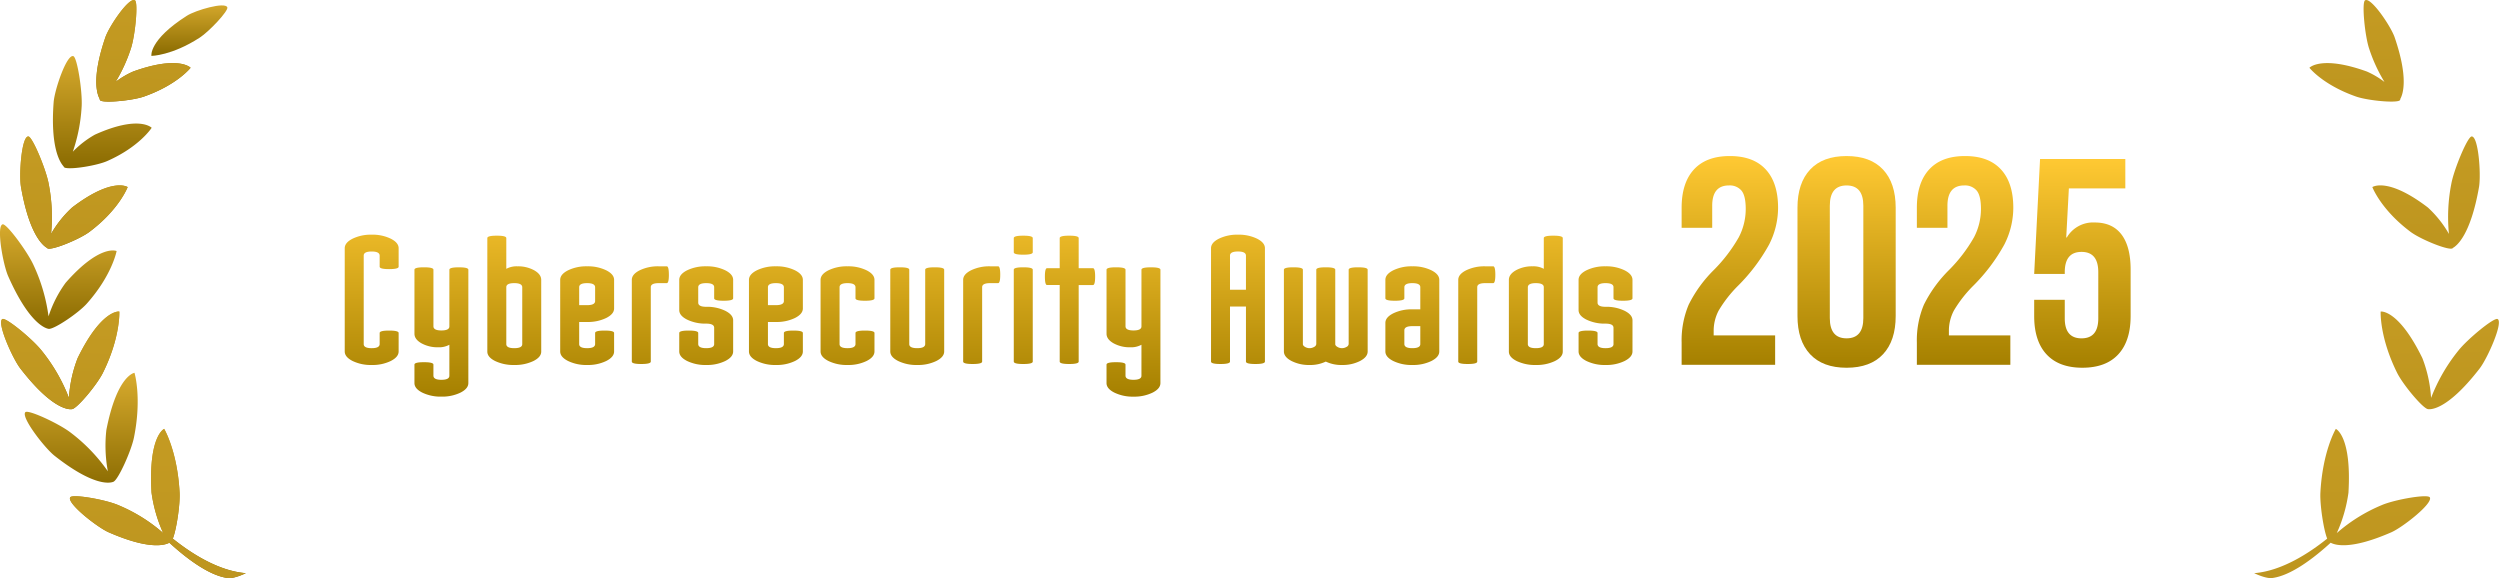 <svg xmlns="http://www.w3.org/2000/svg" xmlns:xlink="http://www.w3.org/1999/xlink" width="723.539" height="167.318" viewBox="0 0 723.539 167.318">
  <defs>
    <linearGradient id="linear-gradient" x1="0.5" x2="0.5" y2="1" gradientUnits="objectBoundingBox">
      <stop offset="0" stop-color="#d8ab2e"/>
      <stop offset="1" stop-color="#896a00"/>
    </linearGradient>
    <linearGradient id="linear-gradient-2" x1="0.324" y1="-2.762" x2="0.66" y2="8.421" xlink:href="#linear-gradient"/>
    <linearGradient id="linear-gradient-3" x1="0.676" y1="-2.762" x2="0.34" y2="8.421" xlink:href="#linear-gradient"/>
    <clipPath id="clip-path">
      <rect id="長方形_1123" data-name="長方形 1123" width="71.153" height="167.318" fill="url(#linear-gradient)"/>
    </clipPath>
    <linearGradient id="linear-gradient-28" x1="0.5" x2="0.5" y2="1" gradientUnits="objectBoundingBox">
      <stop offset="0" stop-color="#ffc933"/>
      <stop offset="1" stop-color="#a58000"/>
    </linearGradient>
  </defs>
  <g id="グループ_445" data-name="グループ 445" transform="translate(-614.863 -699.719)">
    <g id="グループ_428" data-name="グループ 428" transform="translate(614.863 699.719)">
      <g id="グループ_427" data-name="グループ 427" clip-path="url(#clip-path)">
        <path id="パス_974" data-name="パス 974" d="M90.174,376.9c-.629-12-4.463-18.441-4.463-18.441s-4.633,2-3.656,18.481a42.026,42.026,0,0,0,3.379,11.678,47.081,47.081,0,0,0-13.045-8.11c-3.756-1.611-13.31-3.269-13.888-2.224-.967,1.742,7.84,8.651,11.141,10.1,11.533,5.043,16.113,3.8,17.562,3.02,4.549,4.171,11.428,9.592,17.062,10.235.68.078,2.34-.141,5.082-1.421-8.008-.639-15.948-5.827-21.139-10,1.039-2.556,2.148-9.856,1.965-13.315" transform="translate(-38.195 -234.333)" fill-rule="evenodd" fill="url(#linear-gradient)"/>
        <path id="パス_975" data-name="パス 975" d="M46.5,343.054l-.008-.017c1.42-.882,5.044-8.934,5.807-12.723,2.338-11.566.153-18.727.153-18.727s-5.042.637-8.14,16.551a40.594,40.594,0,0,0,.432,11.949,49.53,49.53,0,0,0-10.773-11.2c-3.295-2.557-12.273-6.741-13.1-5.907-1.375,1.39,5.575,10.355,8.461,12.628,12.905,10.156,17.166,7.443,17.166,7.443" transform="translate(-13.53 -203.69)" fill-rule="evenodd" fill="url(#linear-gradient)"/>
        <path id="パス_976" data-name="パス 976" d="M21.514,288.592c1.568-.364,7.172-7.083,8.866-10.492,5.143-10.347,4.76-17.742,4.76-17.742s-5.113-.774-12.071,13.491a38.41,38.41,0,0,0-2.516,11.508A50.643,50.643,0,0,0,12.7,271.719c-2.606-3.328-10.393-9.752-11.412-9.186-1.694.942,2.927,11.358,5.2,14.3,9.971,12.9,14.829,11.808,15.022,11.758" transform="translate(-0.603 -170.195)" fill-rule="evenodd" fill="url(#linear-gradient)"/>
        <path id="パス_977" data-name="パス 977" d="M14.136,217.732c.02,0,.036.006.058.006l.043,0v-.008c1.768-.073,8.5-4.631,10.87-7.291,7.334-8.211,8.644-15.236,8.644-15.236S28.986,193.029,19,204.386a34.512,34.512,0,0,0-4.954,9.718,50.707,50.707,0,0,0-4.322-14.792c-1.741-3.871-7.81-12.1-8.947-11.841-1.9.431.08,11.582,1.587,15,6.213,14.053,11.033,15.172,11.771,15.261" transform="translate(0 -122.549)" fill-rule="evenodd" fill="url(#linear-gradient)"/>
        <path id="パス_978" data-name="パス 978" d="M24.71,146.311c.015.019.018.048.035.066.872.889,9.26-2.5,12.249-4.747,8.588-6.442,11.023-12.929,11.023-12.929s-4.37-3.027-16.087,5.92a31.728,31.728,0,0,0-6.082,7.64,49.929,49.929,0,0,0-.69-14.527c-.757-4.151-4.693-13.624-5.876-13.688-1.969-.109-2.772,11.021-2.129,14.681,2.422,13.785,6.374,16.934,7.557,17.583" transform="translate(-11.071 -74.554)" fill-rule="evenodd" fill="url(#linear-gradient)"/>
        <path id="パス_979" data-name="パス 979" d="M47.4,78.954a.655.655,0,0,0,.332.2,1.266,1.266,0,0,0,.109.077l.024-.037c1.943.507,9.148-.671,12.076-1.96,9.364-4.117,12.88-9.629,12.88-9.629s-3.594-3.792-16.4,1.969A27.8,27.8,0,0,0,50,74.529a48.439,48.439,0,0,0,2.553-13.056c.278-4.151-1.256-14.219-2.4-14.6-1.911-.641-5.436,9.706-5.707,13.353-.956,12.99,1.762,17.341,2.911,18.577a.7.7,0,0,0,.047.155" transform="translate(-28.924 -30.621)" fill-rule="evenodd" fill="url(#linear-gradient)"/>
        <path id="パス_980" data-name="パス 980" d="M81.555,28.97c.61.978,9.342.159,12.708-1.024,9.648-3.385,13.506-8.332,13.506-8.332s-3.4-3.672-16.608,1.08a24.653,24.653,0,0,0-5.114,3.028,45.853,45.853,0,0,0,4.433-9.634C91.731,10.368,92.664.745,91.672.1,90.016-.994,84.224,7.545,83.1,10.813c-4.014,11.714-2.423,16.4-1.632,17.8a.642.642,0,0,0,.09.361" transform="translate(-52.611 0)" fill-rule="evenodd" fill="url(#linear-gradient)"/>
        <path id="パス_981" data-name="パス 981" d="M140.472,13.884c2.807-1.817,8.409-7.8,8.027-8.8-.638-1.67-9.19.841-11.675,2.418-11.1,7.062-10.3,11.641-10.3,11.641s5.9-.055,13.944-5.263" transform="translate(-82.705 -2.965)" fill-rule="evenodd" fill="url(#linear-gradient)"/>
      </g>
    </g>
    <g id="グループ_429" data-name="グループ 429" transform="translate(1267.25 699.719)">
      <g id="グループ_427-2" data-name="グループ 427" transform="translate(0 0)" clip-path="url(#clip-path)">
        <path id="パス_974-2" data-name="パス 974" d="M77.6,376.9c.629-12,4.463-18.441,4.463-18.441s4.633,2,3.656,18.481a42.027,42.027,0,0,1-3.379,11.678,47.078,47.078,0,0,1,13.045-8.11c3.756-1.611,13.31-3.269,13.888-2.224.967,1.742-7.84,8.651-11.141,10.1-11.533,5.043-16.113,3.8-17.562,3.02-4.549,4.171-11.428,9.592-17.062,10.235-.68.078-2.339-.141-5.082-1.421,8.008-.639,15.948-5.827,21.139-10-1.039-2.556-2.148-9.856-1.965-13.315" transform="translate(-58.427 -234.333)" fill-rule="evenodd" fill="url(#linear-gradient-2)"/>
        <path id="パス_975-2" data-name="パス 975" d="M27.577,343.054l.008-.017c-1.42-.882-5.044-8.934-5.807-12.723-2.338-11.566-.153-18.727-.153-18.727s5.042.637,8.14,16.551a40.594,40.594,0,0,1-.432,11.949,49.53,49.53,0,0,1,10.773-11.2c3.295-2.557,12.273-6.741,13.1-5.907,1.375,1.39-5.575,10.355-8.461,12.628-12.905,10.157-17.166,7.443-17.166,7.443" transform="translate(10.605 -203.689)" fill-rule="evenodd" fill="url(#linear-gradient-2)"/>
        <path id="パス_976-2" data-name="パス 976" d="M14.554,288.592c-1.568-.364-7.172-7.083-8.866-10.492C.545,267.753.929,260.358.929,260.358S6.042,259.584,13,273.849a38.41,38.41,0,0,1,2.516,11.508,50.643,50.643,0,0,1,7.852-13.638c2.606-3.328,10.393-9.752,11.412-9.186,1.694.942-2.927,11.358-5.2,14.3-9.971,12.9-14.829,11.808-15.022,11.758" transform="translate(35.688 -170.195)" fill-rule="evenodd" fill="url(#linear-gradient-2)"/>
        <path id="パス_977-2" data-name="パス 977" d="M19.616,217.732c-.02,0-.036.006-.058.006l-.043,0v-.008c-1.768-.073-8.5-4.631-10.87-7.291C1.31,202.231,0,195.206,0,195.206s4.767-2.177,14.751,9.181A34.511,34.511,0,0,1,19.7,214.1a50.706,50.706,0,0,1,4.322-14.793c1.741-3.872,7.81-12.1,8.947-11.841,1.9.431-.08,11.582-1.587,15-6.213,14.053-11.033,15.172-11.771,15.261" transform="translate(37.401 -122.549)" fill-rule="evenodd" fill="url(#linear-gradient-2)"/>
        <path id="パス_978-2" data-name="パス 978" d="M40.242,146.311c-.015.019-.018.048-.035.066-.872.889-9.26-2.5-12.249-4.747C19.371,135.188,16.935,128.7,16.935,128.7s4.37-3.027,16.087,5.92a31.729,31.729,0,0,1,6.082,7.64,49.929,49.929,0,0,1,.69-14.527c.757-4.151,4.693-13.625,5.876-13.688,1.969-.109,2.772,11.021,2.129,14.681-2.422,13.785-6.374,16.934-7.557,17.583" transform="translate(17.272 -74.554)" fill-rule="evenodd" fill="url(#linear-gradient-2)"/>
        <path id="パス_979-2" data-name="パス 979" d="M69.666,78.954a.655.655,0,0,1-.332.2,1.267,1.267,0,0,1-.109.077l-.024-.037c-1.943.507-9.148-.671-12.076-1.96-9.364-4.117-12.88-9.629-12.88-9.629s3.594-3.792,16.4,1.969a27.8,27.8,0,0,1,6.42,4.955,48.439,48.439,0,0,1-2.553-13.056c-.278-4.151,1.256-14.219,2.4-14.6,1.911-.641,5.436,9.706,5.707,13.353.956,12.991-1.762,17.341-2.911,18.577a.7.7,0,0,1-.047.155" transform="translate(-16.992 -30.621)" fill-rule="evenodd" fill="url(#linear-gradient-2)"/>
        <path id="パス_980-2" data-name="パス 980" d="M106.694,28.97c-.61.978-9.342.159-12.708-1.024-9.648-3.385-13.506-8.332-13.506-8.332s3.4-3.672,16.608,1.08a24.653,24.653,0,0,1,5.114,3.028,45.853,45.853,0,0,1-4.433-9.634C96.518,10.368,95.585.745,96.577.1c1.656-1.089,7.449,7.45,8.575,10.718,4.014,11.714,2.423,16.4,1.632,17.8a.642.642,0,0,1-.09.361" transform="translate(-64.485 0)" fill-rule="evenodd" fill="url(#linear-gradient-2)"/>
        <path id="パス_981-2" data-name="パス 981" d="M134.56,13.884c-2.807-1.817-8.409-7.8-8.027-8.8.638-1.67,9.19.841,11.675,2.418,11.1,7.062,10.3,11.641,10.3,11.641s-5.9-.055-13.944-5.263" transform="translate(-121.174 -2.965)" fill-rule="evenodd" fill="url(#linear-gradient-2)"/>
      </g>
    </g>
    <g id="グループ_430" data-name="グループ 430" transform="translate(614.863 699.719)">
      <g id="グループ_427-3" data-name="グループ 427" clip-path="url(#clip-path)">
        <path id="パス_974-3" data-name="パス 974" d="M90.174,376.9c-.629-12-4.463-18.441-4.463-18.441s-4.633,2-3.656,18.481a42.026,42.026,0,0,0,3.379,11.678,47.078,47.078,0,0,0-13.045-8.11c-3.756-1.611-13.31-3.269-13.888-2.224-.967,1.742,7.84,8.651,11.141,10.1,11.533,5.043,16.113,3.8,17.562,3.02,4.549,4.171,11.428,9.592,17.062,10.235.68.078,2.339-.141,5.082-1.421-8.008-.639-15.948-5.827-21.139-10,1.039-2.556,2.148-9.856,1.965-13.315" transform="translate(-38.195 -234.333)" fill-rule="evenodd" fill="url(#linear-gradient-3)"/>
        <path id="パス_975-3" data-name="パス 975" d="M46.5,343.054l-.008-.017c1.42-.882,5.044-8.934,5.807-12.723,2.338-11.566.153-18.727.153-18.727s-5.042.637-8.14,16.551a40.594,40.594,0,0,0,.432,11.949,49.53,49.53,0,0,0-10.773-11.2c-3.295-2.557-12.273-6.741-13.1-5.907-1.375,1.39,5.575,10.355,8.461,12.628,12.905,10.157,17.166,7.443,17.166,7.443" transform="translate(-13.53 -203.689)" fill-rule="evenodd" fill="url(#linear-gradient-3)"/>
        <path id="パス_976-3" data-name="パス 976" d="M21.514,288.592c1.568-.364,7.172-7.083,8.866-10.492,5.143-10.347,4.76-17.742,4.76-17.742s-5.113-.774-12.071,13.491a38.41,38.41,0,0,0-2.516,11.508A50.643,50.643,0,0,0,12.7,271.719c-2.606-3.328-10.393-9.752-11.412-9.186-1.694.942,2.927,11.358,5.2,14.3,9.971,12.9,14.829,11.808,15.022,11.758" transform="translate(-0.603 -170.195)" fill-rule="evenodd" fill="url(#linear-gradient-3)"/>
        <path id="パス_977-3" data-name="パス 977" d="M14.136,217.732c.02,0,.036.006.058.006l.043,0v-.008c1.768-.073,8.5-4.631,10.87-7.291,7.334-8.211,8.644-15.236,8.644-15.236S28.986,193.029,19,204.386a34.511,34.511,0,0,0-4.954,9.718,50.706,50.706,0,0,0-4.322-14.793c-1.741-3.872-7.81-12.1-8.947-11.841-1.9.431.08,11.582,1.587,15,6.213,14.053,11.033,15.172,11.771,15.261" transform="translate(0 -122.549)" fill-rule="evenodd" fill="url(#linear-gradient-3)"/>
        <path id="パス_978-3" data-name="パス 978" d="M24.71,146.311c.015.019.018.048.035.066.872.889,9.26-2.5,12.249-4.747,8.588-6.442,11.023-12.929,11.023-12.929s-4.37-3.027-16.087,5.92a31.729,31.729,0,0,0-6.082,7.64,49.929,49.929,0,0,0-.69-14.527c-.757-4.151-4.693-13.625-5.876-13.688-1.969-.109-2.772,11.021-2.129,14.681,2.422,13.785,6.374,16.934,7.557,17.583" transform="translate(-11.071 -74.554)" fill-rule="evenodd" fill="url(#linear-gradient-3)"/>
        <path id="パス_979-3" data-name="パス 979" d="M47.4,78.954a.655.655,0,0,0,.332.2,1.266,1.266,0,0,0,.109.077l.024-.037c1.943.507,9.148-.671,12.076-1.96,9.364-4.117,12.88-9.629,12.88-9.629s-3.594-3.792-16.4,1.969A27.8,27.8,0,0,0,50,74.529a48.439,48.439,0,0,0,2.553-13.056c.278-4.151-1.256-14.219-2.4-14.6-1.911-.641-5.436,9.706-5.707,13.353-.956,12.991,1.762,17.341,2.911,18.577a.7.7,0,0,0,.047.155" transform="translate(-28.924 -30.621)" fill-rule="evenodd" fill="url(#linear-gradient-3)"/>
        <path id="パス_980-3" data-name="パス 980" d="M81.555,28.97c.61.978,9.342.159,12.708-1.024,9.648-3.385,13.506-8.332,13.506-8.332s-3.4-3.672-16.608,1.08a24.653,24.653,0,0,0-5.114,3.028,45.853,45.853,0,0,0,4.433-9.634C91.731,10.368,92.664.745,91.672.1,90.016-.994,84.224,7.545,83.1,10.813c-4.014,11.714-2.423,16.4-1.632,17.8a.642.642,0,0,0,.09.361" transform="translate(-52.611 0)" fill-rule="evenodd" fill="url(#linear-gradient-3)"/>
        <path id="パス_981-3" data-name="パス 981" d="M140.472,13.884c2.807-1.817,8.409-7.8,8.027-8.8-.638-1.67-9.19.841-11.675,2.418-11.1,7.062-10.3,11.641-10.3,11.641s5.9-.055,13.944-5.263" transform="translate(-82.705 -2.965)" fill-rule="evenodd" fill="url(#linear-gradient-3)"/>
      </g>
    </g>
    <g id="グループ_427-4" data-name="グループ 427" transform="translate(714.635 634.668)">
      <g id="グループ_408" data-name="グループ 408" transform="translate(0 101.576)">
        <g id="Cybersecurity_Awardsタイトル" data-name="Cybersecurity Awardsタイトル" transform="translate(0 0)">
          <path id="パス_570" data-name="パス 570" d="M-241.61-17.629q0,1.611-2.289,2.765a12.128,12.128,0,0,1-5.511,1.153,12.128,12.128,0,0,1-5.511-1.153q-2.289-1.153-2.289-2.765v-29.88q0-1.611,2.289-2.765a12.128,12.128,0,0,1,5.511-1.153,12.128,12.128,0,0,1,5.511,1.153q2.289,1.153,2.289,2.765v5.346q0,.7-2.746.7t-2.746-.7v-3.186q0-1.208-2.307-1.208t-2.307,1.172v25.632q0,1.172,2.307,1.172t2.307-1.208v-3.186q0-.7,2.746-.7t2.746.7Zm20.176,9.154q0,1.611-2.289,2.765a12.128,12.128,0,0,1-5.511,1.153,12.128,12.128,0,0,1-5.511-1.153q-2.289-1.153-2.289-2.765V-13.82q0-.7,2.746-.7t2.746.7v3.186q0,1.208,2.307,1.208t2.307-1.172v-8.971a6.175,6.175,0,0,1-3.222.732A9.674,9.674,0,0,1-235-19.991q-2.032-1.153-2.032-2.765V-41.284q0-.7,2.746-.7t2.746.7v16.368q0,1.208,2.307,1.208t2.307-1.172v-16.4q0-.7,2.746-.7t2.746.7Zm21.092-9.118q0,1.611-2.289,2.746a12.293,12.293,0,0,1-5.511,1.135,12.294,12.294,0,0,1-5.511-1.135q-2.289-1.135-2.289-2.746V-50.438q0-.7,2.746-.7t2.746.7v8.9a6.176,6.176,0,0,1,3.222-.732,9.674,9.674,0,0,1,4.852,1.153q2.032,1.153,2.032,2.765Zm-5.493-2.16V-36.194q0-1.208-2.307-1.208t-2.307,1.172v16.478q0,1.172,2.307,1.172T-205.835-19.753Zm26.584,2.124q0,1.611-2.289,2.765a12.128,12.128,0,0,1-5.511,1.153,12.128,12.128,0,0,1-5.511-1.153q-2.289-1.153-2.289-2.765V-38.354q0-1.611,2.289-2.765a12.127,12.127,0,0,1,5.511-1.153,12.128,12.128,0,0,1,5.511,1.153q2.289,1.153,2.289,2.765v8.276q0,1.611-2.289,2.765a12.128,12.128,0,0,1-5.511,1.153h-2.307v6.408q0,1.172,2.307,1.172t2.307-1.208v-3.186q0-.7,2.746-.7t2.746.7Zm-5.493-14.61v-3.955q0-1.208-2.307-1.208t-2.307,1.172v5.2h2.307Q-184.743-31.031-184.743-32.239Zm21.348-7.58q0,2.417-.622,2.417h-2.307q-2.307,0-2.307,1.172V-14.7q0,.7-2.746.7t-2.746-.7V-38.354q0-1.611,2.289-2.765a12.128,12.128,0,0,1,5.511-1.153h2.307Q-163.4-42.272-163.4-39.819Zm18.6,22.19q0,1.611-2.289,2.765a12.128,12.128,0,0,1-5.511,1.153,12.128,12.128,0,0,1-5.511-1.153q-2.289-1.153-2.289-2.765v-5.346q0-.7,2.746-.7t2.746.7v3.186q0,1.208,2.307,1.208t2.307-1.172v-4.724q0-1.208-2.307-1.208a12.128,12.128,0,0,1-5.511-1.153q-2.289-1.153-2.289-2.765v-8.752q0-1.611,2.289-2.765a12.128,12.128,0,0,1,5.511-1.153,12.128,12.128,0,0,1,5.511,1.153q2.289,1.153,2.289,2.765v5.346q0,.7-2.746.7t-2.746-.7V-36.23q0-1.172-2.307-1.172t-2.307,1.208v4.431q0,1.208,2.307,1.208a12.128,12.128,0,0,1,5.511,1.153q2.289,1.153,2.289,2.765Zm20.176,0q0,1.611-2.289,2.765a12.129,12.129,0,0,1-5.511,1.153,12.128,12.128,0,0,1-5.511-1.153q-2.289-1.153-2.289-2.765V-38.354q0-1.611,2.289-2.765a12.128,12.128,0,0,1,5.511-1.153,12.128,12.128,0,0,1,5.511,1.153q2.288,1.153,2.289,2.765v8.276q0,1.611-2.289,2.765a12.129,12.129,0,0,1-5.511,1.153h-2.307v6.408q0,1.172,2.307,1.172t2.307-1.208v-3.186q0-.7,2.746-.7t2.746.7Zm-5.493-14.61v-3.955q0-1.208-2.307-1.208t-2.307,1.172v5.2h2.307Q-130.11-31.031-130.11-32.239Zm26.218,14.61q0,1.611-2.289,2.765a12.128,12.128,0,0,1-5.511,1.153,12.128,12.128,0,0,1-5.511-1.153q-2.289-1.153-2.289-2.765V-38.354q0-1.611,2.289-2.765a12.128,12.128,0,0,1,5.511-1.153,12.128,12.128,0,0,1,5.511,1.153q2.289,1.153,2.289,2.765v5.346q0,.7-2.746.7t-2.746-.7v-3.186q0-1.208-2.307-1.208T-114-36.23v16.478q0,1.172,2.307,1.172t2.307-1.208v-3.186q0-.7,2.746-.7t2.746.7Zm20.176,0q0,1.611-2.289,2.765a12.128,12.128,0,0,1-5.511,1.153,12.128,12.128,0,0,1-5.511-1.153q-2.289-1.153-2.289-2.765V-41.284q0-.7,2.746-.7t2.746.7v21.531q0,1.172,2.307,1.172t2.307-1.208V-41.284q0-.7,2.746-.7t2.746.7Zm16.222-22.19q0,2.417-.623,2.417h-2.307q-2.307,0-2.307,1.172V-14.7q0,.7-2.746.7t-2.746-.7V-38.354q0-1.611,2.289-2.765a12.127,12.127,0,0,1,5.511-1.153h2.307Q-67.494-42.272-67.494-39.819Zm9.411-6.518q0,.7-2.746.7t-2.746-.7v-4.1q0-.7,2.746-.7t2.746.7Zm0,31.638q0,.7-2.746.7t-2.746-.7V-41.284q0-.7,2.746-.7t2.746.7Zm18.052-24.57q0,2.417-.622,2.417h-4.138V-14.7q0,.7-2.746.7t-2.746-.7V-36.853h-3.662q-.623,0-.623-2.453,0-2.417.623-2.417h3.662v-8.715q0-.7,2.746-.7t2.746.7v8.715h4.138Q-40.031-41.723-40.031-39.27Zm18.895,30.8q0,1.611-2.289,2.765a12.128,12.128,0,0,1-5.511,1.153A12.128,12.128,0,0,1-34.447-5.71q-2.289-1.153-2.289-2.765V-13.82q0-.7,2.746-.7t2.746.7v3.186q0,1.208,2.307,1.208t2.307-1.172v-8.971a6.175,6.175,0,0,1-3.222.732A9.674,9.674,0,0,1-34.7-19.991q-2.032-1.153-2.032-2.765V-41.284q0-.7,2.746-.7t2.746.7v16.368q0,1.208,2.307,1.208t2.307-1.172v-16.4q0-.7,2.746-.7t2.746.7ZM9.11-14.7q0,.7-2.746.7t-2.746-.7V-30.628H-1V-14.7q0,.7-2.746.7t-2.746-.7V-47.509q0-1.611,2.289-2.765A12.128,12.128,0,0,1,1.31-51.427a12.128,12.128,0,0,1,5.511,1.153Q9.11-49.12,9.11-47.509ZM3.617-35.5v-9.85q0-1.208-2.307-1.208T-1-45.385V-35.5ZM38.843-17.629q0,1.611-2.215,2.765a11.153,11.153,0,0,1-5.218,1.153,10.369,10.369,0,0,1-4.687-.989,10.368,10.368,0,0,1-4.687.989,11.153,11.153,0,0,1-5.218-1.153Q14.6-16.018,14.6-17.629V-41.284q0-.7,2.746-.7t2.746.7v21.531q0,.439.622.806a2.559,2.559,0,0,0,1.318.366,2.559,2.559,0,0,0,1.318-.366,1.025,1.025,0,0,0,.623-.842V-41.284q0-.7,2.746-.7t2.746.7v21.531q0,.439.622.806a2.559,2.559,0,0,0,1.318.366,2.559,2.559,0,0,0,1.318-.366,1.025,1.025,0,0,0,.622-.842V-41.284q0-.7,2.746-.7t2.746.7Zm20.726,0q0,1.611-2.289,2.765a12.128,12.128,0,0,1-5.511,1.153,12.128,12.128,0,0,1-5.511-1.153q-2.289-1.153-2.289-2.765V-25.9q0-1.611,2.289-2.765a12.128,12.128,0,0,1,5.511-1.153h2.307V-36.23q0-1.172-2.307-1.172t-2.307,1.208v3.186q0,.7-2.746.7t-2.746-.7v-5.346q0-1.611,2.289-2.765a12.128,12.128,0,0,1,5.511-1.153,12.128,12.128,0,0,1,5.511,1.153q2.289,1.153,2.289,2.765Zm-5.493-2.124v-5.2H51.769q-2.307,0-2.307,1.208v3.955q0,1.208,2.307,1.208T54.076-19.753ZM75.79-39.819q0,2.417-.622,2.417H72.861q-2.307,0-2.307,1.172V-14.7q0,.7-2.746.7t-2.746-.7V-38.354q0-1.611,2.289-2.765a12.128,12.128,0,0,1,5.511-1.153h2.307Q75.79-42.272,75.79-39.819ZM95.308-17.592q0,1.611-2.289,2.746a12.293,12.293,0,0,1-5.511,1.135A12.293,12.293,0,0,1,82-14.846q-2.289-1.135-2.289-2.746V-38.354q0-1.611,2.032-2.765a9.674,9.674,0,0,1,4.852-1.153,6.175,6.175,0,0,1,3.222.732v-8.9q0-.7,2.746-.7t2.746.7Zm-5.493-2.16V-36.23q0-1.172-2.307-1.172T85.2-36.194v16.441q0,1.172,2.307,1.172T89.815-19.753Zm25.669,2.124q0,1.611-2.289,2.765a12.128,12.128,0,0,1-5.511,1.153,12.128,12.128,0,0,1-5.511-1.153q-2.289-1.153-2.289-2.765v-5.346q0-.7,2.746-.7t2.746.7v3.186q0,1.208,2.307,1.208t2.307-1.172v-4.724q0-1.208-2.307-1.208a12.129,12.129,0,0,1-5.511-1.153q-2.289-1.153-2.289-2.765v-8.752q0-1.611,2.289-2.765a12.128,12.128,0,0,1,5.511-1.153,12.128,12.128,0,0,1,5.511,1.153q2.289,1.153,2.289,2.765v5.346q0,.7-2.746.7t-2.746-.7V-36.23q0-1.172-2.307-1.172t-2.307,1.208v4.431q0,1.208,2.307,1.208A12.128,12.128,0,0,1,113.2-29.4q2.289,1.153,2.289,2.765Z" transform="translate(257.209 82.821)" fill="url(#linear-gradient-28)"/>
          <path id="パス_1065" data-name="パス 1065" d="M0,53.952A26.579,26.579,0,0,1,2.043,43.017,37.789,37.789,0,0,1,9.361,32.933a44.574,44.574,0,0,0,7.191-9.446,17.74,17.74,0,0,0,2-8.17q0-3.828-1.234-5.318A4.43,4.43,0,0,0,13.7,8.509q-4.851,0-4.851,5.872v6.383H0V14.977Q0,7.745,3.575,3.872T13.957,0q6.808,0,10.382,3.872t3.574,11.106a23.534,23.534,0,0,1-2.6,10.637,52.463,52.463,0,0,1-8.978,11.914,36.15,36.15,0,0,0-5.616,7.191,12.563,12.563,0,0,0-1.447,5.914V51.91H27.062v8.509H0Z" transform="translate(386.918 8.636)" fill="url(#linear-gradient-28)"/>
          <path id="パス_1066" data-name="パス 1066" d="M50.676,57.357q-3.66-3.913-3.659-11.063V14.977q0-7.149,3.659-11.063T61.228,0Q68.122,0,71.78,3.914t3.66,11.063V46.293q0,7.149-3.66,11.063T61.228,61.27q-6.892,0-10.552-3.914m15.4-10.467V14.381q0-5.87-4.851-5.871t-4.851,5.871V46.889q0,5.87,4.851,5.871t4.851-5.871" transform="translate(373.43 8.636)" fill="url(#linear-gradient-28)"/>
          <path id="パス_1067" data-name="パス 1067" d="M95.466,53.952a26.591,26.591,0,0,1,2.042-10.935,37.81,37.81,0,0,1,7.319-10.084,44.575,44.575,0,0,0,7.191-9.446,17.741,17.741,0,0,0,2-8.17q0-3.828-1.234-5.318a4.43,4.43,0,0,0-3.616-1.49q-4.85,0-4.851,5.872v6.383h-8.85V14.977q0-7.232,3.574-11.106T109.422,0q6.807,0,10.382,3.872t3.574,11.106a23.534,23.534,0,0,1-2.6,10.637A52.463,52.463,0,0,1,111.8,37.528a36.187,36.187,0,0,0-5.617,7.191,12.571,12.571,0,0,0-1.446,5.914V51.91h17.785v8.509H95.466Z" transform="translate(359.531 8.636)" fill="url(#linear-gradient-28)"/>
          <path id="パス_1068" data-name="パス 1068" d="M146.653,57.74q-3.575-3.871-3.575-11.1V41.955h8.851v5.362q0,5.787,4.851,5.786t4.851-5.786V33.955q0-5.872-4.851-5.871t-4.851,5.871v.511h-8.851l1.7-33.273h24.678V9.7H153.12l-.766,14.211h.17a8.811,8.811,0,0,1,8.085-4.34q5.107,0,7.745,3.489t2.638,10.126V46.636q0,7.233-3.575,11.1t-10.381,3.872q-6.811,0-10.382-3.872" transform="translate(345.873 8.294)" fill="url(#linear-gradient-28)"/>
        </g>
      </g>
    </g>
  </g>
</svg>
